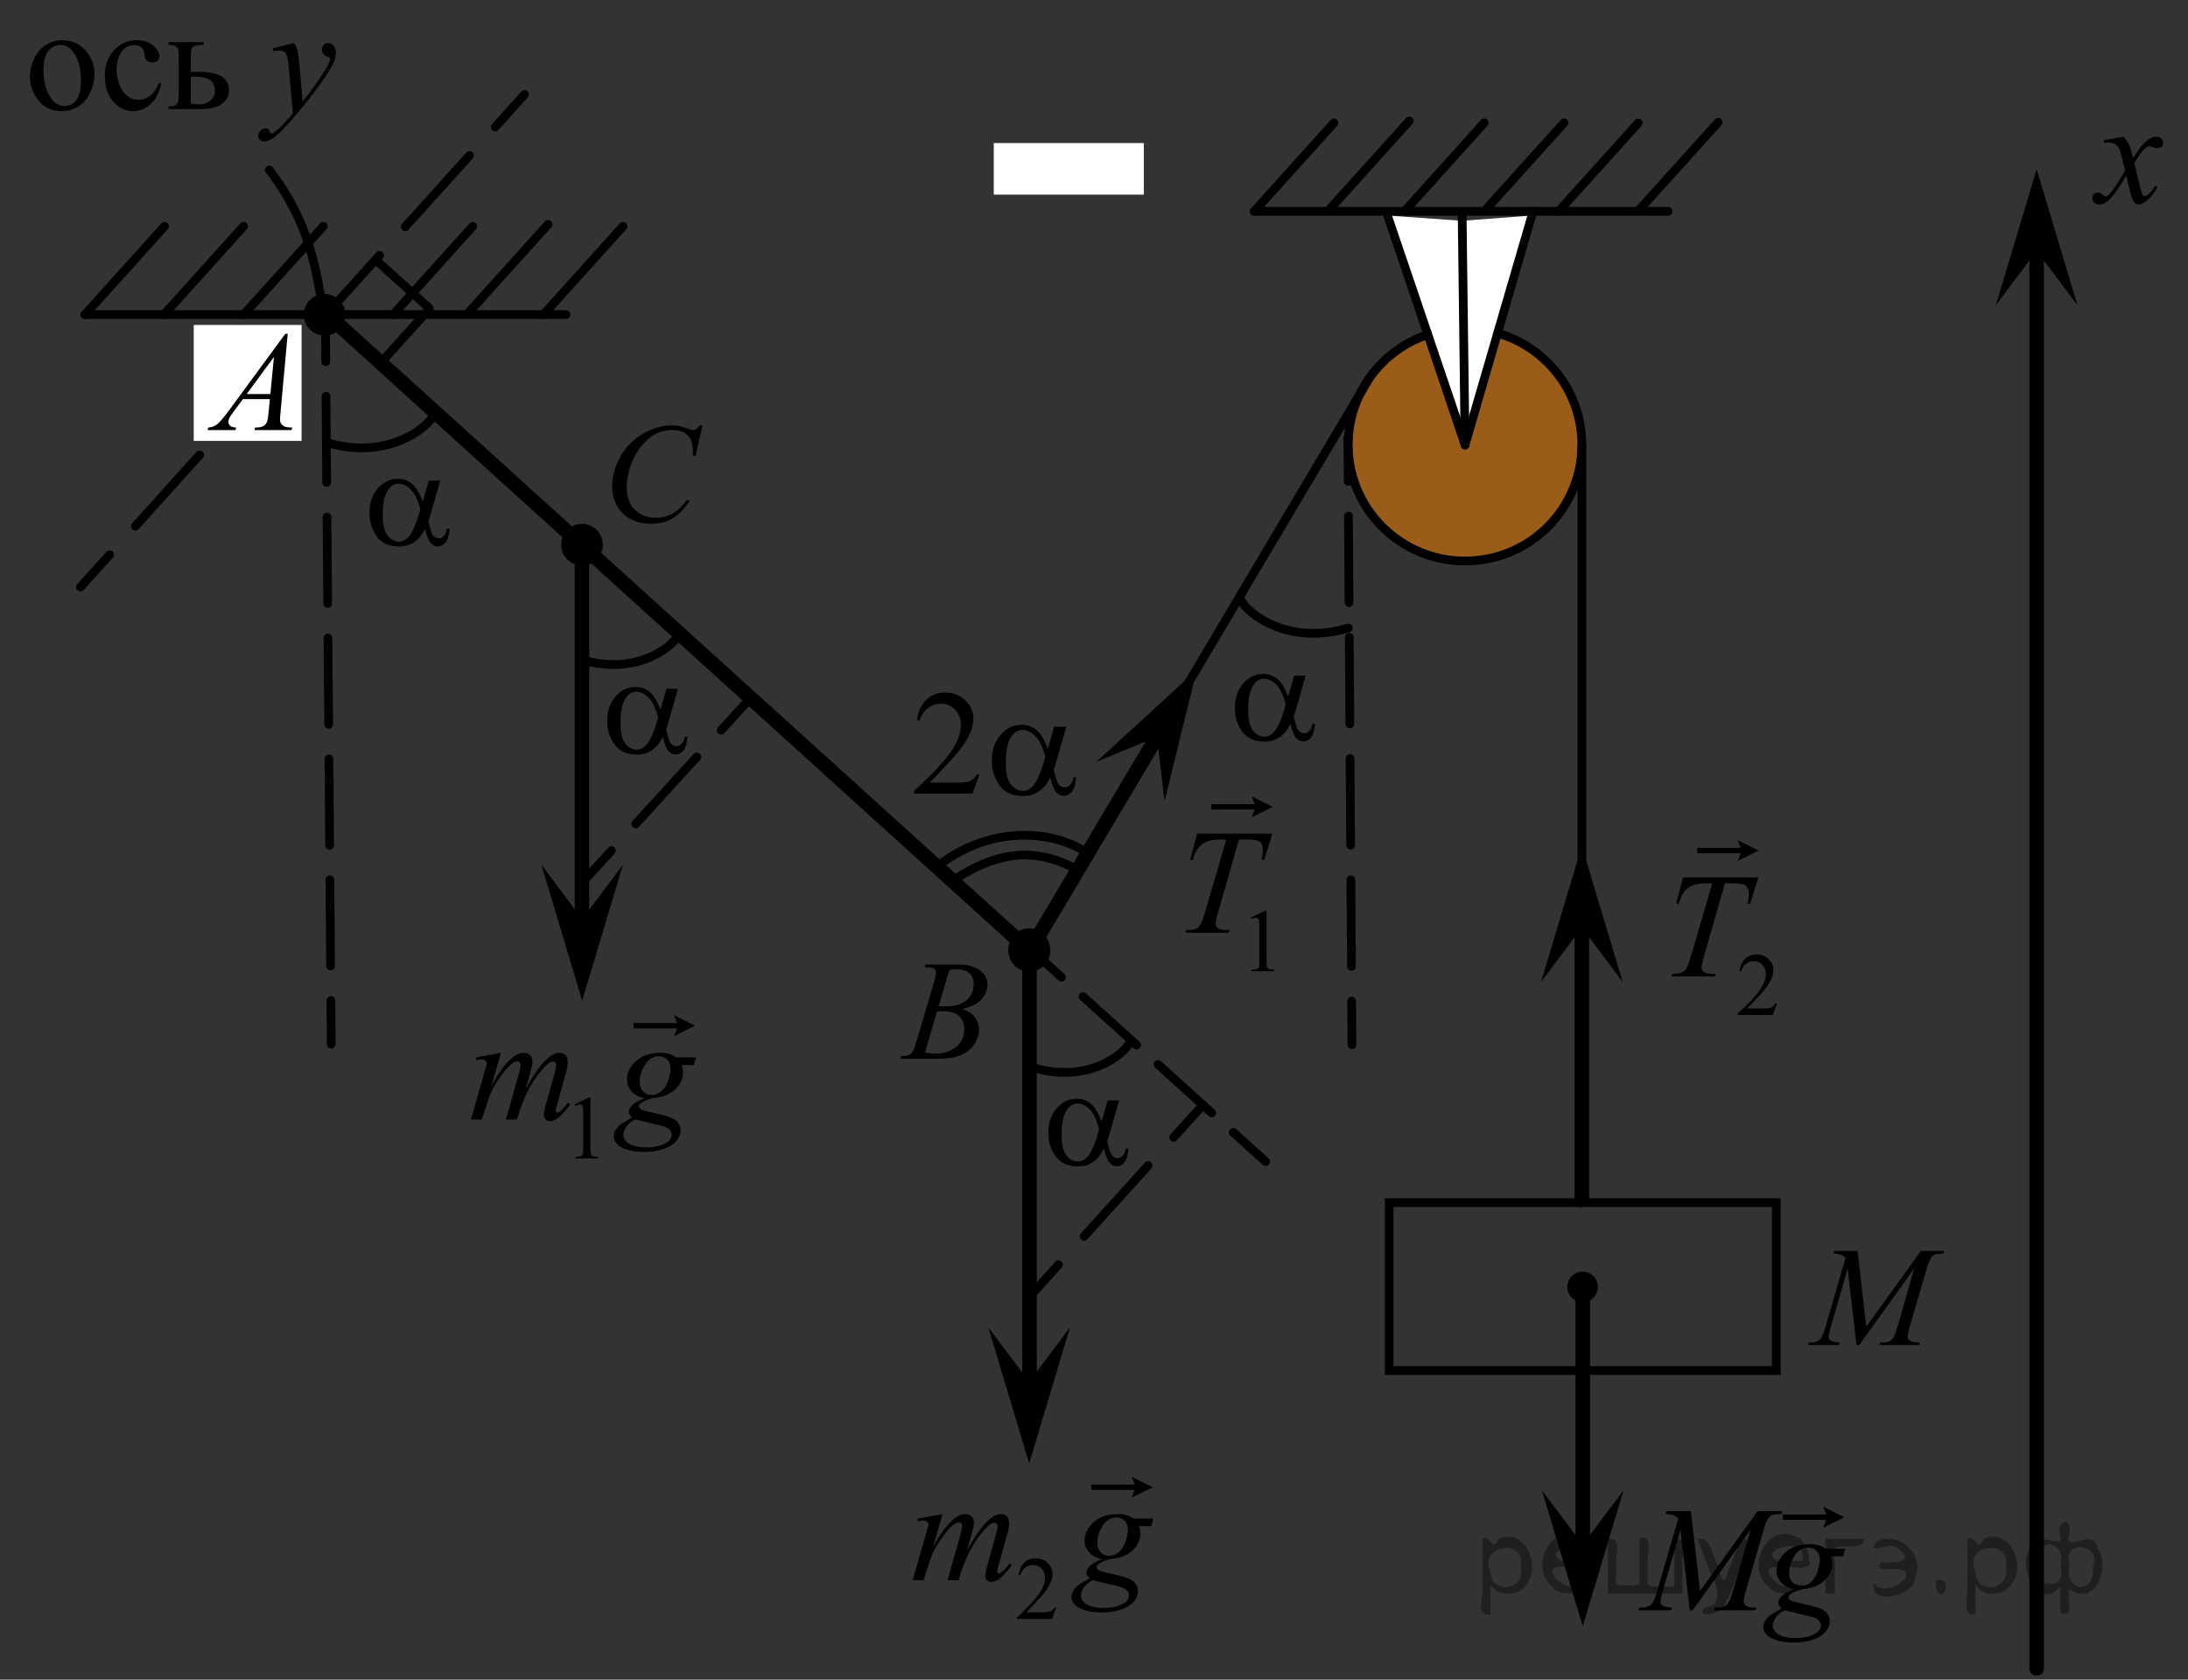 <?xml version="1.0" encoding="utf-8"?>
<!-- Generator: Adobe Illustrator 16.0.0, SVG Export Plug-In . SVG Version: 6.00 Build 0)  -->
<!DOCTYPE svg PUBLIC "-//W3C//DTD SVG 1.1//EN" "http://www.w3.org/Graphics/SVG/1.1/DTD/svg11.dtd">
<svg version="1.1" id="Слой_1" xmlns="http://www.w3.org/2000/svg" xmlns:xlink="http://www.w3.org/1999/xlink" x="0px" y="0px"
	 width="188.127px" height="144.452px" viewBox="498.445 -194.246 188.127 144.452"
	 enable-background="new 498.445 -194.246 188.127 144.452" xml:space="preserve">
<rect x="498.445" y="-194.246" width="188.127" height="144.452" fill="#333333" stroke="none"/>
<line fill="none" x1="-424.6" y1="109.144" x2="-424.233" y2="109.144"/>
<g>
	<g>
		<g>
			<g>
				<g>
					<g>
						<g>
							<g>
								<g>
									<g>
										<g>
											<g>
												<g>
													<g>
														<g>
															<g>
																<g>
																	<g>
																		<defs>
																			<rect id="SVGID_1_" x="322.696" y="435.658" width="7.601" height="12.539"/>
																		</defs>
																		<clipPath id="SVGID_2_">
																			<use xlink:href="#SVGID_1_"  overflow="visible"/>
																		</clipPath>
																		<g clip-path="url(#SVGID_2_)">
																			<path d="M324.785,439.785l1.574-0.814h0.147v5.736c0,0.381,0.021,0.619,0.045,0.711
																				c0.024,0.094,0.103,0.166,0.188,0.217c0.101,0.063,0.291,0.078,0.582,0.084v0.189h-2.436v-0.189
																				c0.309-0.006,0.504-0.021,0.596-0.082c0.088-0.049,0.146-0.104,0.188-0.188c0.03-0.08,0.062-0.326,0.062-0.732
																				v-3.668c0-0.494-0.021-0.811-0.058-0.951c-0.021-0.104-0.063-0.186-0.121-0.229
																				c-0.063-0.055-0.129-0.076-0.213-0.076c-0.106,0-0.271,0.053-0.481,0.156L324.785,439.785z"/>
																		</g>
																	</g>
																</g>
															</g>
														</g>
													</g>
												</g>
											</g>
										</g>
									</g>
								</g>
							</g>
						</g>
					</g>
				</g>
			</g>
		</g>
	</g>
</g>
<g>
	<g>
		<g>
			<g>
				<defs>
					<line id="SVGID_3_" x1="793.968" y1="-157.66" x2="793.968" y2="-178.461"/>
				</defs>
				<clipPath id="SVGID_4_">
					<use xlink:href="#SVGID_3_"  overflow="visible"/>
				</clipPath>
				<g clip-path="url(#SVGID_4_)">
					<path d="M803.952-161.348h-0.25l-3.148-7.987l-1.684,5.899c-0.125,0.446-0.188,0.789-0.188,1.025
						c0,0.178,0.057,0.312,0.171,0.401s0.385,0.151,0.813,0.185l-0.07,0.259h-2.975l0.099-0.259
						c0.372-0.009,0.621-0.042,0.747-0.098c0.189-0.084,0.332-0.193,0.426-0.328c0.135-0.205,0.286-0.602,0.453-1.188l1.879-6.584
						c-0.182-0.278-0.376-0.473-0.583-0.576c-0.207-0.104-0.529-0.164-0.967-0.178l0.076-0.259l2.367,0.001l0,0l2.928,7.423"/>
				</g>
			</g>
		</g>
		<g>
			<g>
				<defs>
					<line id="SVGID_5_" x1="793.968" y1="-157.66" x2="793.968" y2="-178.461"/>
				</defs>
				<clipPath id="SVGID_6_">
					<use xlink:href="#SVGID_5_"  overflow="visible"/>
				</clipPath>
				<g clip-path="url(#SVGID_6_)">
					<path d="M804.203-174.591"/>
					<path d="M800.343-173.332v-0.516"/>
					<path d="M804.203-172.588"/>
				</g>
			</g>
		</g>
	</g>
</g>
<path fill="none" stroke="#000000" stroke-width="0.75" stroke-linecap="round" stroke-linejoin="round" stroke-miterlimit="10" d="
	M793.744-80.5"/>
<path fill="none" stroke="#000000" stroke-width="0.75" stroke-linecap="round" stroke-linejoin="round" stroke-miterlimit="10" d="
	M793.744-158.207"/>
<path fill="none" stroke="#000000" stroke-width="0.75" stroke-linecap="round" stroke-linejoin="round" stroke-miterlimit="8" d="
	M793.823-158.207"/>
<g>
	<g>
		<defs>
			<rect id="SVGID_7_" x="580.577" y="-153.056" width="46.799" height="48.047"/>
		</defs>
		<clipPath id="SVGID_8_">
			<use xlink:href="#SVGID_7_"  overflow="visible"/>
		</clipPath>
	</g>
</g>
<g>
	<g>
		<defs>
			<rect id="SVGID_9_" x="573.728" y="-114.315" width="12.227" height="13.338"/>
		</defs>
		<clipPath id="SVGID_10_">
			<use xlink:href="#SVGID_9_"  overflow="visible"/>
		</clipPath>
		<g clip-path="url(#SVGID_10_)">
			<path d="M577.941-111.069l0.084-0.221h2.889c0.486,0,0.92,0.076,1.299,0.227c0.381,0.151,0.664,0.362,0.854,0.633
				c0.189,0.271,0.283,0.557,0.283,0.86c0,0.466-0.168,0.886-0.505,1.262c-0.337,0.376-0.884,0.655-1.645,0.834
				c0.489,0.183,0.849,0.425,1.081,0.728c0.23,0.302,0.346,0.635,0.346,0.998c0,0.401-0.104,0.786-0.311,1.151
				c-0.207,0.367-0.473,0.651-0.798,0.854c-0.324,0.203-0.716,0.353-1.173,0.448c-0.326,0.067-0.836,0.102-1.527,0.102h-2.968
				l0.077-0.222c0.311-0.008,0.521-0.038,0.633-0.09c0.159-0.066,0.273-0.157,0.34-0.269c0.096-0.151,0.224-0.498,0.384-1.038
				l1.45-4.902c0.123-0.414,0.185-0.705,0.185-0.871c0-0.147-0.055-0.264-0.165-0.35c-0.108-0.085-0.318-0.128-0.623-0.128
				C578.064-111.063,578-111.065,577.941-111.069z M577.977-103.72c0.43,0.056,0.767,0.083,1.009,0.083
				c0.619,0,1.171-0.187,1.65-0.562s0.719-0.881,0.719-1.522c0-0.489-0.146-0.872-0.444-1.146c-0.296-0.274-0.774-0.412-1.435-0.412
				c-0.129,0-0.283,0.005-0.467,0.018L577.977-103.72z M579.152-107.708c0.259,0.009,0.445,0.012,0.561,0.012
				c0.828,0,1.444-0.18,1.85-0.542c0.402-0.359,0.605-0.81,0.605-1.352c0-0.41-0.124-0.729-0.37-0.957
				c-0.247-0.229-0.641-0.343-1.183-0.343c-0.143,0-0.325,0.022-0.548,0.071L579.152-107.708z"/>
		</g>
	</g>
</g>
<g>
	<g>
		<defs>
			<rect id="SVGID_11_" x="548.584" y="-160.494" width="13.339" height="14.449"/>
		</defs>
		<clipPath id="SVGID_12_">
			<use xlink:href="#SVGID_11_"  overflow="visible"/>
		</clipPath>
		<g clip-path="url(#SVGID_12_)">
			<path d="M558.855-157.664l-0.604,2.621h-0.215l-0.023-0.656c-0.02-0.239-0.064-0.452-0.137-0.639
				c-0.071-0.188-0.18-0.35-0.322-0.487c-0.143-0.137-0.324-0.245-0.543-0.322c-0.219-0.078-0.462-0.116-0.729-0.116
				c-0.713,0-1.336,0.195-1.869,0.585c-0.68,0.498-1.215,1.2-1.6,2.107c-0.318,0.748-0.477,1.507-0.477,2.274
				c0,0.784,0.229,1.41,0.687,1.877c0.457,0.468,1.052,0.701,1.784,0.701c0.553,0,1.045-0.123,1.479-0.37
				c0.431-0.246,0.832-0.625,1.203-1.14h0.28c-0.437,0.696-0.923,1.208-1.456,1.537s-1.173,0.492-1.917,0.492
				c-0.66,0-1.245-0.139-1.755-0.415c-0.51-0.276-0.896-0.666-1.164-1.167c-0.268-0.502-0.4-1.041-0.4-1.617
				c0-0.884,0.238-1.744,0.711-2.58c0.474-0.836,1.124-1.492,1.949-1.971c0.826-0.477,1.659-0.716,2.498-0.716
				c0.395,0,0.836,0.094,1.326,0.281c0.215,0.079,0.369,0.12,0.466,0.12s0.179-0.02,0.251-0.06c0.071-0.04,0.189-0.153,0.357-0.34
				L558.855-157.664L558.855-157.664z"/>
		</g>
	</g>
</g>
<polygon fill="none" stroke="#000000" stroke-width="0.75" stroke-linecap="round" stroke-miterlimit="8" points="617.884,-90.82 
	617.884,-76.382 651.176,-76.382 651.176,-90.82 "/>
<g>
	<g>
		<g>
			<defs>
				<rect id="SVGID_13_" x="651.927" y="-89.821" width="16.807" height="13.338"/>
			</defs>
			<clipPath id="SVGID_14_">
				<use xlink:href="#SVGID_13_"  overflow="visible"/>
			</clipPath>
		</g>
	</g>
	<g>
		<g>
			<defs>
				<rect id="SVGID_15_" x="652.063" y="-89.688" width="16.671" height="13.338"/>
			</defs>
			<clipPath id="SVGID_16_">
				<use xlink:href="#SVGID_15_"  overflow="visible"/>
			</clipPath>
			<g clip-path="url(#SVGID_16_)">
				<path d="M658.162-86.667l0.746,6.52l4.699-6.52h1.975v0.221c-0.43,0.028-0.682,0.056-0.758,0.083
					c-0.131,0.051-0.251,0.155-0.359,0.311c-0.11,0.154-0.229,0.453-0.356,0.896l-1.499,5.134c-0.088,0.299-0.131,0.534-0.131,0.705
					c0,0.155,0.054,0.272,0.162,0.352c0.15,0.115,0.389,0.173,0.717,0.173h0.143l-0.054,0.221h-3.41l0.06-0.221h0.161
					c0.304,0,0.534-0.043,0.693-0.132c0.124-0.063,0.233-0.184,0.331-0.36c0.098-0.178,0.234-0.571,0.41-1.18l1.336-4.692
					l-4.723,6.584h-0.238l-0.758-6.584l-1.445,5.009c-0.123,0.425-0.185,0.713-0.185,0.859c0,0.147,0.054,0.26,0.161,0.338
					c0.107,0.077,0.367,0.13,0.783,0.158l-0.066,0.221h-2.67l0.066-0.221h0.162c0.394,0,0.678-0.1,0.853-0.299
					c0.128-0.144,0.261-0.454,0.399-0.932l1.762-6.037c-0.132-0.135-0.257-0.227-0.377-0.274c-0.119-0.048-0.34-0.086-0.662-0.114
					l0.061-0.22L658.162-86.667L658.162-86.667z"/>
			</g>
		</g>
	</g>
</g>
<path opacity="0.5" fill="#FF8800" enable-background="new    " d="M624.455-165.991c-5.527,0-9.999,4.477-9.999,9.997
	c0,5.522,4.472,10.003,9.999,10.003c5.526,0,10.001-4.48,10.001-10.003C634.456-161.515,629.982-165.991,624.455-165.991
	L624.455-165.991z"/>
<path fill="none" stroke="#000000" stroke-width="0.75" stroke-linecap="round" stroke-linejoin="round" stroke-miterlimit="8" d="
	M624.408-165.99c-5.551,0-10.041,4.474-10.041,9.992c0,5.521,4.49,9.999,10.041,9.999c5.555,0,10.048-4.479,10.048-9.999
	C634.456-161.516,629.961-165.99,624.408-165.99L624.408-165.99z"/>
<line fill="none" stroke="#000000" stroke-width="0.75" stroke-linecap="round" stroke-linejoin="round" stroke-miterlimit="10" x1="634.456" y1="-90.82" x2="634.456" y2="-155.993"/>
<line fill="none" stroke="#000000" stroke-width="0.75" stroke-linecap="round" stroke-linejoin="round" stroke-miterlimit="10" x1="586.967" y1="-112.486" x2="616.171" y2="-161.708"/>
<line fill="none" stroke="#000000" stroke-width="1.25" stroke-linecap="round" stroke-linejoin="round" stroke-miterlimit="10" x1="526.925" y1="-166.891" x2="586.967" y2="-112.486"/>
<g>
	<g>
		
			<line fill="none" stroke="#000000" stroke-width="0.75" stroke-linecap="round" stroke-linejoin="round" x1="526.925" y1="-104.444" x2="526.895" y2="-108.194"/>
		
			<line fill="none" stroke="#000000" stroke-width="0.75" stroke-linecap="round" stroke-linejoin="round" stroke-dasharray="7.426,2.97" x1="526.871" y1="-111.164" x2="526.465" y2="-161.656"/>
		
			<line fill="none" stroke="#000000" stroke-width="0.75" stroke-linecap="round" stroke-linejoin="round" x1="526.453" y1="-163.141" x2="526.423" y2="-166.891"/>
	</g>
</g>
<line fill="none" stroke="#000000" stroke-width="0.75" stroke-linecap="round" stroke-linejoin="round" stroke-miterlimit="10" x1="547.111" y1="-167.194" x2="505.736" y2="-167.194"/>
<g>
	<g>
		
			<line fill="none" stroke="#000000" stroke-width="0.75" stroke-linecap="round" stroke-linejoin="round" x1="614.691" y1="-104.402" x2="614.665" y2="-108.152"/>
		
			<line fill="none" stroke="#000000" stroke-width="0.75" stroke-linecap="round" stroke-linejoin="round" stroke-dasharray="7.449,2.98" x1="614.646" y1="-111.132" x2="614.377" y2="-151.355"/>
		
			<line fill="none" stroke="#000000" stroke-width="0.75" stroke-linecap="round" stroke-linejoin="round" x1="614.367" y1="-152.844" x2="614.342" y2="-156.594"/>
	</g>
</g>
<g>
	<g>
		<g>
			<defs>
				<rect id="SVGID_17_" x="547" y="-148.916" width="3" height="3"/>
			</defs>
			<clipPath id="SVGID_18_">
				<use xlink:href="#SVGID_17_"  overflow="visible"/>
			</clipPath>
		</g>
	</g>
	<path d="M548.486-148.816c-0.783,0-1.418,0.635-1.418,1.417c0,0.781,0.635,1.416,1.418,1.416c0.781,0,1.415-0.635,1.415-1.416
		C549.901-148.181,549.267-148.816,548.486-148.816L548.486-148.816z"/>
	<path fill="none" stroke="#000000" stroke-width="0.75" stroke-linecap="round" stroke-linejoin="round" stroke-miterlimit="8" d="
		M548.486-148.816c-0.783,0-1.418,0.635-1.418,1.417c0,0.781,0.635,1.416,1.418,1.416c0.781,0,1.415-0.635,1.415-1.416
		C549.901-148.181,549.267-148.816,548.486-148.816L548.486-148.816z"/>
</g>
<g>
	<g>
		<g>
			<g>
				<defs>
					<rect id="SVGID_19_" x="527.869" y="-156.331" width="12.227" height="12.227"/>
				</defs>
				<clipPath id="SVGID_20_">
					<use xlink:href="#SVGID_19_"  overflow="visible"/>
				</clipPath>
				<g clip-path="url(#SVGID_20_)">
					<path d="M535.304-152.912h0.99l-0.774,2.716c-0.053,0.171-0.133,0.441-0.244,0.807c0.151,0.612,0.265,0.979,0.339,1.099
						c0.144,0.219,0.326,0.329,0.545,0.329c0.16,0,0.307-0.066,0.441-0.197s0.225-0.336,0.268-0.615h0.24
						c-0.057,0.573-0.176,0.969-0.361,1.189c-0.186,0.219-0.398,0.329-0.641,0.329c-0.229,0-0.434-0.096-0.619-0.286
						c-0.186-0.192-0.352-0.602-0.5-1.23c-0.174,0.347-0.346,0.609-0.513,0.788c-0.235,0.247-0.49,0.432-0.766,0.553
						c-0.274,0.122-0.588,0.182-0.938,0.182c-0.879,0-1.526-0.292-1.94-0.877c-0.415-0.584-0.62-1.252-0.62-2
						c0-0.875,0.241-1.585,0.729-2.129c0.484-0.543,1.055-0.814,1.708-0.814c0.453,0,0.854,0.136,1.199,0.414
						c0.346,0.276,0.658,0.79,0.943,1.543L535.304-152.912z M534.581-150.447c-0.214-0.82-0.491-1.391-0.829-1.716
						c-0.339-0.324-0.684-0.487-1.032-0.487c-0.392,0-0.715,0.214-0.974,0.642c-0.26,0.428-0.389,1.111-0.389,2.046
						c0,0.552,0.057,0.988,0.168,1.303c0.11,0.317,0.278,0.562,0.505,0.735c0.224,0.173,0.464,0.26,0.713,0.26
						c0.307,0,0.587-0.141,0.843-0.423C533.931-148.47,534.263-149.256,534.581-150.447z"/>
				</g>
			</g>
		</g>
	</g>
</g>
<path fill="none" stroke="#000000" stroke-width="0.75" stroke-linecap="round" stroke-linejoin="round" stroke-miterlimit="8" d="
	M535.832-158.711c-0.597,1.365-4.238,4.058-9.291,2.528"/>
<g>
	<g>
		<defs>
			<rect id="SVGID_21_" x="592.499" y="-147.464" width="22.151" height="19.655"/>
		</defs>
		<clipPath id="SVGID_22_">
			<use xlink:href="#SVGID_21_"  overflow="visible"/>
		</clipPath>
	</g>
</g>
<path fill="none" stroke="#000000" stroke-width="0.75" stroke-linecap="round" stroke-linejoin="round" stroke-miterlimit="8" d="
	M614.367-140.237c-5.055,1.53-8.697-1.163-9.293-2.528"/>
<line fill="none" stroke="#000000" stroke-width="1.25" stroke-linecap="round" stroke-linejoin="round" stroke-miterlimit="8" x1="634.455" y1="-91.071" x2="634.455" y2="-114.675"/>
<polygon fill-rule="evenodd" clip-rule="evenodd" points="634.456,-114.476 630.946,-109.796 634.454,-121.496 637.965,-109.797 
	634.456,-114.476 "/>
<line fill="none" stroke="#000000" stroke-width="1.25" stroke-linecap="round" stroke-linejoin="round" stroke-miterlimit="8" x1="634.531" y1="-83.582" x2="634.531" y2="-61.378"/>
<polygon fill-rule="evenodd" clip-rule="evenodd" points="634.531,-61.403 638.041,-66.083 634.531,-54.383 631.021,-66.083 
	634.531,-61.403 "/>
<line fill="none" stroke="#000000" stroke-width="1.25" stroke-linecap="round" stroke-linejoin="round" stroke-miterlimit="8" x1="673.558" y1="-50.758" x2="673.558" y2="-176.275"/>
<polygon fill-rule="evenodd" clip-rule="evenodd" points="673.558,-172.673 670.048,-167.991 673.557,-179.692 677.068,-167.993 
	673.558,-172.673 "/>
<g>
	<g>
		<g>
			<defs>
				<rect id="SVGID_23_" x="585.467" y="-113.986" width="3" height="3"/>
			</defs>
			<clipPath id="SVGID_24_">
				<use xlink:href="#SVGID_23_"  overflow="visible"/>
			</clipPath>
		</g>
	</g>
	<path d="M586.953-113.885c-0.783,0-1.418,0.635-1.418,1.417c0,0.781,0.635,1.416,1.418,1.416c0.781,0,1.415-0.635,1.415-1.416
		C588.368-113.25,587.734-113.885,586.953-113.885L586.953-113.885z"/>
	<path fill="none" stroke="#000000" stroke-width="0.75" stroke-linecap="round" stroke-linejoin="round" stroke-miterlimit="8" d="
		M586.953-113.885c-0.783,0-1.418,0.635-1.418,1.417c0,0.781,0.635,1.416,1.418,1.416c0.781,0,1.415-0.635,1.415-1.416
		C588.368-113.25,587.734-113.885,586.953-113.885L586.953-113.885z"/>
</g>
<g>
	<g>
		<g>
			<defs>
				<rect id="SVGID_25_" x="585.451" y="-114.132" width="3" height="3"/>
			</defs>
			<clipPath id="SVGID_26_">
				<use xlink:href="#SVGID_25_"  overflow="visible"/>
			</clipPath>
		</g>
	</g>
	<path d="M586.936-114.031c-0.783,0-1.418,0.635-1.418,1.417c0,0.781,0.635,1.416,1.418,1.416c0.781,0,1.415-0.635,1.415-1.416
		C588.351-113.397,587.717-114.031,586.936-114.031L586.936-114.031z"/>
	<path fill="none" stroke="#000000" stroke-width="0.75" stroke-linecap="round" stroke-linejoin="round" stroke-miterlimit="8" d="
		M586.936-114.031c-0.783,0-1.418,0.635-1.418,1.417c0,0.781,0.635,1.416,1.418,1.416c0.781,0,1.415-0.635,1.415-1.416
		C588.351-113.397,587.717-114.031,586.936-114.031L586.936-114.031z"/>
</g>
<line fill="none" stroke="#000000" stroke-width="1.25" stroke-linecap="round" stroke-linejoin="round" stroke-miterlimit="8" x1="548.485" y1="-147.399" x2="548.485" y2="-113.8"/>
<polygon fill-rule="evenodd" clip-rule="evenodd" points="548.5,-115.201 552.01,-119.882 548.5,-108.182 544.991,-119.882 
	548.5,-115.201 "/>
<line fill="none" stroke="#000000" stroke-width="1.25" stroke-linecap="round" stroke-linejoin="round" stroke-miterlimit="8" x1="586.968" y1="-112.486" x2="586.968" y2="-75.314"/>
<polygon fill-rule="evenodd" clip-rule="evenodd" points="586.936,-75.409 590.445,-80.09 586.936,-68.389 583.425,-80.09 
	586.936,-75.409 "/>
<g>
	<defs>
		<rect id="SVGID_27_" x="586.717" y="-139.212" width="18.791" height="26.727"/>
	</defs>
	<clipPath id="SVGID_28_">
		<use xlink:href="#SVGID_27_"  overflow="visible"/>
	</clipPath>
	<g clip-path="url(#SVGID_28_)">
	</g>
</g>
<line fill="none" stroke="#000000" stroke-width="1.25" stroke-linecap="round" stroke-linejoin="round" stroke-miterlimit="8" x1="587.285" y1="-112.987" x2="597.923" y2="-130.88"/>
<polygon fill-rule="evenodd" clip-rule="evenodd" points="597.923,-130.88 592.697,-128.717 601.355,-136.65 598.576,-125.349 
	597.923,-130.88 "/>
<path fill="none" stroke="#000000" stroke-width="0.75" stroke-linecap="round" stroke-linejoin="round" stroke-miterlimit="8" d="
	M591.113-119.425c-3.477-1.942-6.784-1.729-10.774,0.933"/>
<path fill="none" stroke="#000000" stroke-width="0.75" stroke-linecap="round" stroke-linejoin="round" stroke-miterlimit="8" d="
	M591.971-120.869c-3.226-2.139-8.538-2.327-12.968,1.155"/>
<g>
	<g>
		<defs>
			<rect id="SVGID_29_" x="574.57" y="-137.708" width="19.938" height="15.163"/>
		</defs>
		<clipPath id="SVGID_30_">
			<use xlink:href="#SVGID_29_"  overflow="visible"/>
		</clipPath>
		<g clip-path="url(#SVGID_30_)">
		</g>
	</g>
	<g>
		<defs>
			<polygon id="SVGID_31_" points="574.594,-122.474 594.484,-122.474 594.484,-137.685 574.594,-137.685 574.594,-122.474 			"/>
		</defs>
		<clipPath id="SVGID_32_">
			<use xlink:href="#SVGID_31_"  overflow="visible"/>
		</clipPath>
		<g clip-path="url(#SVGID_32_)">
			<path d="M582.659-127.632l-0.597,1.64h-5.027v-0.232c1.479-1.349,2.521-2.451,3.123-3.306c0.604-0.854,0.905-1.636,0.905-2.344
				c0-0.541-0.166-0.984-0.496-1.333c-0.331-0.348-0.728-0.521-1.188-0.521c-0.419,0-0.795,0.123-1.128,0.368
				s-0.579,0.604-0.738,1.078h-0.232c0.104-0.775,0.374-1.37,0.808-1.785s0.975-0.622,1.624-0.622c0.691,0,1.269,0.222,1.731,0.666
				c0.463,0.444,0.694,0.968,0.694,1.571c0,0.431-0.101,0.863-0.302,1.294c-0.31,0.679-0.813,1.397-1.508,2.155
				c-1.043,1.14-1.694,1.827-1.954,2.062h2.225c0.452,0,0.77-0.017,0.952-0.05c0.182-0.034,0.347-0.102,0.493-0.205
				c0.146-0.103,0.274-0.248,0.383-0.437H582.659z"/>
		</g>
		<g clip-path="url(#SVGID_32_)">
			<path d="M589.082-131.748h1.043l-0.817,2.859c-0.055,0.18-0.141,0.463-0.258,0.848c0.159,0.646,0.279,1.031,0.358,1.156
				c0.151,0.23,0.342,0.346,0.572,0.346c0.167,0,0.322-0.069,0.465-0.207c0.143-0.139,0.236-0.354,0.283-0.647h0.251
				c-0.059,0.604-0.186,1.02-0.38,1.25c-0.195,0.23-0.42,0.346-0.676,0.346c-0.239,0-0.456-0.101-0.65-0.302
				c-0.195-0.201-0.37-0.632-0.524-1.294c-0.185,0.364-0.365,0.641-0.541,0.83c-0.247,0.26-0.516,0.454-0.805,0.581
				c-0.289,0.128-0.617,0.192-0.986,0.192c-0.926,0-1.606-0.308-2.042-0.924s-0.653-1.317-0.653-2.105
				c0-0.922,0.255-1.668,0.767-2.241c0.511-0.572,1.109-0.857,1.797-0.857c0.478,0,0.898,0.146,1.263,0.437
				c0.365,0.292,0.696,0.833,0.993,1.625L589.082-131.748z M588.321-129.153c-0.227-0.863-0.518-1.465-0.874-1.807
				c-0.355-0.341-0.718-0.512-1.087-0.512c-0.41,0-0.752,0.226-1.024,0.676s-0.408,1.168-0.408,2.152
				c0,0.583,0.059,1.04,0.176,1.373s0.295,0.591,0.531,0.773s0.487,0.273,0.751,0.273c0.322,0,0.618-0.149,0.886-0.446
				C587.636-127.073,587.986-127.9,588.321-129.153z"/>
		</g>
	</g>
</g>
<g>
	<g>
		<path d="M547.84-99.26l1.248-0.611h0.125v4.345c0,0.288,0.012,0.468,0.036,0.539c0.023,0.071,0.073,0.125,0.149,0.163
			c0.075,0.038,0.229,0.06,0.461,0.064v0.141h-1.929v-0.141c0.242-0.005,0.398-0.026,0.47-0.063c0.07-0.037,0.119-0.086,0.147-0.148
			c0.027-0.062,0.041-0.247,0.041-0.556v-2.778c0-0.375-0.013-0.615-0.038-0.721c-0.018-0.081-0.05-0.14-0.096-0.178
			c-0.047-0.038-0.104-0.057-0.169-0.057c-0.093,0-0.223,0.04-0.39,0.118L547.84-99.26z"/>
	</g>
	<g>
		<path d="M541.516-103.703l-0.819,2.855c0.365-0.671,0.677-1.175,0.934-1.513c0.399-0.523,0.788-0.903,1.167-1.139
			c0.223-0.135,0.456-0.203,0.7-0.203c0.21,0,0.385,0.067,0.523,0.203c0.139,0.135,0.208,0.308,0.208,0.519
			c0,0.207-0.048,0.477-0.145,0.81l-0.448,1.608c0.686-1.287,1.335-2.19,1.949-2.709c0.341-0.287,0.678-0.43,1.01-0.43
			c0.193,0,0.353,0.066,0.477,0.199s0.186,0.339,0.186,0.617c0,0.245-0.037,0.504-0.113,0.779l-0.694,2.462
			c-0.151,0.536-0.227,0.833-0.227,0.893s0.019,0.11,0.057,0.152c0.025,0.03,0.059,0.044,0.101,0.044s0.116-0.04,0.221-0.12
			c0.24-0.186,0.465-0.431,0.676-0.734l0.208,0.133c-0.105,0.169-0.291,0.401-0.559,0.696c-0.267,0.295-0.495,0.496-0.685,0.602
			s-0.363,0.158-0.523,0.158c-0.147,0-0.271-0.051-0.369-0.152s-0.148-0.226-0.148-0.374c0-0.203,0.086-0.61,0.259-1.222
			l0.574-2.032c0.13-0.468,0.199-0.728,0.208-0.779c0.013-0.08,0.02-0.158,0.02-0.234c0-0.105-0.023-0.188-0.07-0.247
			c-0.05-0.059-0.106-0.088-0.17-0.088c-0.177,0-0.364,0.09-0.562,0.272c-0.58,0.536-1.123,1.287-1.628,2.254
			c-0.332,0.637-0.644,1.454-0.934,2.45h-0.952l1.078-3.83c0.118-0.414,0.177-0.69,0.177-0.829c0-0.114-0.022-0.198-0.069-0.253
			c-0.046-0.055-0.103-0.082-0.17-0.082c-0.139,0-0.286,0.05-0.441,0.152c-0.253,0.165-0.578,0.517-0.976,1.057
			s-0.705,1.057-0.924,1.551c-0.105,0.232-0.355,0.977-0.751,2.235h-0.934l1.167-4.102l0.151-0.532
			c0.029-0.08,0.045-0.14,0.045-0.177c0-0.093-0.043-0.176-0.127-0.25c-0.084-0.074-0.191-0.11-0.321-0.11
			c-0.055,0-0.206,0.025-0.454,0.076l-0.057-0.234L541.516-103.703z"/>
		<path d="M558.292-103.311l-0.183,0.658h-1.054c0.08,0.228,0.12,0.441,0.12,0.639c0,0.557-0.236,1.053-0.707,1.488
			c-0.476,0.435-1.127,0.675-1.956,0.722c-0.445,0.135-0.78,0.295-1.003,0.481c-0.084,0.068-0.126,0.137-0.126,0.209
			c0,0.084,0.038,0.162,0.113,0.231c0.076,0.069,0.268,0.14,0.574,0.212l1.225,0.285c0.677,0.161,1.125,0.351,1.344,0.57
			c0.214,0.224,0.321,0.481,0.321,0.772c0,0.346-0.127,0.663-0.382,0.95c-0.254,0.287-0.627,0.512-1.116,0.674
			c-0.49,0.163-1.032,0.244-1.625,0.244c-0.521,0-0.997-0.063-1.426-0.187s-0.736-0.292-0.921-0.503
			c-0.186-0.211-0.277-0.428-0.277-0.652c0-0.182,0.06-0.371,0.18-0.566c0.12-0.196,0.27-0.358,0.451-0.484
			c0.113-0.081,0.435-0.27,0.965-0.57c-0.193-0.152-0.29-0.319-0.29-0.5c0-0.169,0.085-0.348,0.256-0.538
			c0.17-0.19,0.53-0.399,1.082-0.627c-0.463-0.088-0.83-0.283-1.102-0.583c-0.271-0.299-0.406-0.633-0.406-1
			c0-0.599,0.262-1.135,0.785-1.608s1.221-0.709,2.091-0.709c0.315,0,0.574,0.031,0.776,0.095s0.397,0.163,0.587,0.298H558.292z
			 M553.082-97.974c-0.341,0.156-0.599,0.356-0.772,0.602c-0.175,0.245-0.263,0.485-0.263,0.722c0,0.278,0.127,0.508,0.379,0.69
			c0.361,0.262,0.892,0.393,1.59,0.393c0.602,0,1.115-0.103,1.543-0.307c0.427-0.205,0.64-0.47,0.64-0.794
			c0-0.165-0.078-0.321-0.236-0.469c-0.157-0.147-0.464-0.268-0.918-0.361C554.795-97.55,554.141-97.708,553.082-97.974z
			 M556.103-102.317c0-0.337-0.093-0.604-0.28-0.798c-0.188-0.194-0.433-0.291-0.735-0.291c-0.475,0-0.867,0.24-1.177,0.719
			c-0.309,0.479-0.463,0.978-0.463,1.497c0,0.325,0.099,0.591,0.296,0.797c0.198,0.207,0.438,0.311,0.72,0.311
			c0.223,0,0.438-0.062,0.646-0.184c0.208-0.123,0.384-0.292,0.526-0.507c0.144-0.215,0.257-0.489,0.341-0.823
			S556.103-102.169,556.103-102.317z"/>
	</g>
	<g>
		<path d="M556.399-105.129l0.259-0.674h-3.747v-0.467h3.747l-0.259-0.674l1.81,0.908L556.399-105.129z"/>
	</g>
</g>
<g>
	<g>
		<defs>
			<rect id="SVGID_33_" x="574.333" y="-71.172" width="25.834" height="18.813"/>
		</defs>
		<clipPath id="SVGID_34_">
			<use xlink:href="#SVGID_33_"  overflow="visible"/>
		</clipPath>
		<g clip-path="url(#SVGID_34_)">
		</g>
	</g>
	<g>
		<defs>
			<polygon id="SVGID_35_" points="574.532,-52.488 600.271,-52.488 600.271,-71.207 574.532,-71.207 574.532,-52.488 			"/>
		</defs>
		<clipPath id="SVGID_36_">
			<use xlink:href="#SVGID_35_"  overflow="visible"/>
		</clipPath>
		<g clip-path="url(#SVGID_36_)">
			<path d="M589.256-56.002l-0.357,0.983h-3.014v-0.139c0.886-0.809,1.511-1.469,1.872-1.981c0.361-0.513,0.542-0.981,0.542-1.405
				c0-0.324-0.099-0.59-0.297-0.798c-0.199-0.208-0.437-0.313-0.712-0.313c-0.252,0-0.477,0.074-0.677,0.221
				c-0.199,0.146-0.347,0.362-0.442,0.646h-0.14c0.063-0.465,0.225-0.821,0.484-1.07c0.26-0.249,0.584-0.373,0.974-0.373
				c0.414,0,0.76,0.133,1.038,0.399c0.277,0.266,0.416,0.58,0.416,0.941c0,0.259-0.061,0.518-0.181,0.776
				c-0.187,0.407-0.487,0.837-0.904,1.292c-0.625,0.683-1.016,1.095-1.172,1.235h1.334c0.271,0,0.461-0.01,0.57-0.03
				c0.109-0.02,0.208-0.061,0.296-0.122s0.164-0.149,0.229-0.262H589.256z"/>
		</g>
		<g clip-path="url(#SVGID_36_)">
			<path d="M579.487-64.033l-0.816,2.834c0.364-0.666,0.674-1.167,0.93-1.502c0.397-0.52,0.785-0.896,1.162-1.131
				c0.223-0.134,0.455-0.201,0.698-0.201c0.209,0,0.383,0.067,0.521,0.201c0.138,0.134,0.207,0.306,0.207,0.516
				c0,0.205-0.048,0.474-0.145,0.804l-0.446,1.596c0.684-1.278,1.33-2.174,1.942-2.689c0.339-0.285,0.674-0.427,1.005-0.427
				c0.193,0,0.352,0.066,0.475,0.198c0.124,0.132,0.186,0.336,0.186,0.613c0,0.243-0.038,0.5-0.113,0.773l-0.691,2.444
				c-0.15,0.532-0.226,0.828-0.226,0.886s0.019,0.109,0.057,0.151c0.024,0.029,0.059,0.044,0.101,0.044
				c0.041,0,0.114-0.04,0.22-0.12c0.238-0.184,0.463-0.427,0.672-0.729l0.208,0.132c-0.105,0.167-0.29,0.398-0.557,0.691
				c-0.266,0.293-0.493,0.493-0.682,0.597s-0.362,0.157-0.521,0.157c-0.146,0-0.27-0.05-0.368-0.151
				c-0.098-0.101-0.147-0.224-0.147-0.371c0-0.201,0.086-0.605,0.258-1.213l0.572-2.018c0.13-0.465,0.198-0.723,0.207-0.773
				c0.013-0.079,0.019-0.157,0.019-0.232c0-0.104-0.022-0.186-0.069-0.245c-0.05-0.059-0.106-0.088-0.169-0.088
				c-0.176,0-0.362,0.09-0.56,0.271c-0.578,0.532-1.118,1.278-1.621,2.237c-0.331,0.633-0.642,1.443-0.931,2.432h-0.948l1.074-3.802
				c0.117-0.411,0.176-0.685,0.176-0.823c0-0.113-0.022-0.197-0.069-0.251c-0.046-0.055-0.103-0.082-0.169-0.082
				c-0.139,0-0.285,0.05-0.44,0.15c-0.251,0.164-0.574,0.514-0.971,1.05c-0.396,0.536-0.703,1.049-0.921,1.54
				c-0.104,0.23-0.354,0.97-0.747,2.218h-0.931l1.163-4.072l0.15-0.528c0.029-0.08,0.044-0.138,0.044-0.176
				c0-0.092-0.042-0.175-0.126-0.249c-0.083-0.073-0.19-0.11-0.32-0.11c-0.055,0-0.205,0.025-0.452,0.076l-0.057-0.233
				L579.487-64.033z"/>
			<path d="M597.613-63.644l-0.182,0.653h-1.05c0.079,0.226,0.119,0.438,0.119,0.635c0,0.553-0.234,1.045-0.704,1.477
				c-0.473,0.432-1.122,0.67-1.947,0.717c-0.444,0.134-0.777,0.293-1,0.478c-0.083,0.067-0.125,0.136-0.125,0.207
				c0,0.084,0.037,0.161,0.113,0.229c0.075,0.069,0.266,0.14,0.571,0.21l1.22,0.283c0.674,0.16,1.12,0.348,1.338,0.566
				c0.214,0.222,0.32,0.478,0.32,0.767c0,0.343-0.126,0.658-0.38,0.942c-0.254,0.285-0.624,0.508-1.112,0.669
				s-1.027,0.242-1.618,0.242c-0.52,0-0.993-0.062-1.42-0.186c-0.428-0.124-0.733-0.29-0.918-0.5s-0.276-0.425-0.276-0.647
				c0-0.18,0.06-0.368,0.179-0.563c0.12-0.195,0.27-0.355,0.45-0.48c0.112-0.08,0.434-0.269,0.961-0.566
				c-0.192-0.15-0.289-0.316-0.289-0.496c0-0.167,0.085-0.346,0.255-0.534c0.169-0.188,0.528-0.396,1.077-0.622
				c-0.461-0.088-0.826-0.281-1.097-0.578c-0.27-0.298-0.405-0.628-0.405-0.993c0-0.595,0.261-1.127,0.783-1.596
				c0.521-0.469,1.216-0.704,2.083-0.704c0.313,0,0.571,0.031,0.772,0.094c0.201,0.063,0.396,0.161,0.585,0.295H597.613z
				 M592.422-58.346c-0.34,0.155-0.596,0.354-0.77,0.597c-0.175,0.243-0.262,0.481-0.262,0.716c0,0.276,0.126,0.505,0.378,0.685
				c0.36,0.26,0.888,0.39,1.583,0.39c0.6,0,1.111-0.102,1.537-0.305c0.425-0.203,0.638-0.466,0.638-0.789
				c0-0.163-0.079-0.318-0.236-0.465c-0.156-0.147-0.462-0.266-0.914-0.358C594.129-57.926,593.478-58.082,592.422-58.346z
				 M595.432-62.657c0-0.335-0.093-0.599-0.279-0.792c-0.187-0.193-0.431-0.289-0.732-0.289c-0.474,0-0.864,0.238-1.172,0.713
				c-0.308,0.476-0.462,0.971-0.462,1.486c0,0.323,0.099,0.586,0.296,0.792c0.196,0.205,0.436,0.308,0.716,0.308
				c0.222,0,0.437-0.061,0.645-0.182c0.207-0.122,0.382-0.289,0.524-0.503c0.143-0.213,0.256-0.486,0.339-0.817
				C595.39-62.272,595.432-62.51,595.432-62.657z"/>
		</g>
		<g clip-path="url(#SVGID_36_)">
			<path d="M595.748-65.444l0.258-0.669h-3.732v-0.463h3.732l-0.258-0.669l1.802,0.901L595.748-65.444z"/>
		</g>
	</g>
</g>
<g>
	<g>
		<defs>
			<rect id="SVGID_37_" x="637.446" y="-67.484" width="22.184" height="17.69"/>
		</defs>
		<clipPath id="SVGID_38_">
			<use xlink:href="#SVGID_37_"  overflow="visible"/>
		</clipPath>
		<g clip-path="url(#SVGID_38_)">
		</g>
	</g>
	<g>
		<defs>
			<polygon id="SVGID_39_" points="637.411,-49.91 659.642,-49.91 659.642,-67.46 637.411,-67.46 637.411,-49.91 			"/>
		</defs>
		<clipPath id="SVGID_40_">
			<use xlink:href="#SVGID_39_"  overflow="visible"/>
		</clipPath>
		<g clip-path="url(#SVGID_40_)">
			<path d="M643.832-64.281l0.786,6.862l4.945-6.862h2.08v0.232c-0.452,0.03-0.719,0.059-0.798,0.088
				c-0.139,0.054-0.266,0.163-0.381,0.327s-0.239,0.478-0.373,0.942l-1.578,5.405c-0.092,0.314-0.138,0.561-0.138,0.741
				c0,0.164,0.057,0.287,0.17,0.371c0.159,0.122,0.41,0.182,0.754,0.182h0.15l-0.057,0.232h-3.588l0.063-0.232h0.17
				c0.318,0,0.562-0.046,0.729-0.138c0.13-0.067,0.246-0.194,0.35-0.38c0.103-0.187,0.246-0.6,0.43-1.241l1.408-4.939l-4.971,6.932
				h-0.252l-0.798-6.932l-1.521,5.272c-0.13,0.449-0.195,0.75-0.195,0.905c0,0.155,0.057,0.273,0.17,0.355
				c0.113,0.082,0.388,0.137,0.823,0.167l-0.069,0.232h-2.809l0.069-0.232h0.169c0.415,0,0.715-0.105,0.899-0.314
				c0.134-0.151,0.274-0.478,0.421-0.98l1.854-6.354c-0.139-0.143-0.271-0.239-0.396-0.289c-0.126-0.05-0.358-0.09-0.698-0.12
				l0.063-0.232H643.832z"/>
			<path d="M657.102-61.056l-0.182,0.653h-1.05c0.079,0.226,0.119,0.438,0.119,0.635c0,0.553-0.234,1.045-0.704,1.477
				c-0.473,0.432-1.122,0.67-1.947,0.717c-0.444,0.134-0.777,0.293-1,0.478c-0.083,0.067-0.125,0.136-0.125,0.207
				c0,0.084,0.037,0.161,0.113,0.229c0.075,0.069,0.266,0.14,0.571,0.21l1.22,0.283c0.674,0.16,1.12,0.348,1.338,0.566
				c0.214,0.222,0.32,0.478,0.32,0.767c0,0.343-0.126,0.658-0.38,0.942c-0.254,0.285-0.624,0.508-1.112,0.669
				s-1.027,0.242-1.618,0.242c-0.52,0-0.993-0.062-1.42-0.186c-0.428-0.124-0.733-0.29-0.918-0.5s-0.276-0.425-0.276-0.647
				c0-0.18,0.06-0.368,0.179-0.563c0.12-0.195,0.27-0.355,0.45-0.48c0.112-0.08,0.434-0.269,0.961-0.566
				c-0.192-0.15-0.289-0.316-0.289-0.496c0-0.167,0.085-0.346,0.255-0.534c0.169-0.188,0.528-0.396,1.077-0.622
				c-0.461-0.088-0.826-0.281-1.097-0.578c-0.27-0.298-0.405-0.628-0.405-0.993c0-0.595,0.261-1.127,0.783-1.596
				c0.521-0.469,1.216-0.704,2.083-0.704c0.313,0,0.571,0.031,0.772,0.094c0.201,0.063,0.396,0.161,0.585,0.295H657.102z
				 M651.912-55.759c-0.34,0.155-0.596,0.354-0.77,0.597c-0.175,0.243-0.262,0.481-0.262,0.716c0,0.276,0.126,0.505,0.378,0.685
				c0.36,0.26,0.888,0.39,1.583,0.39c0.6,0,1.111-0.102,1.537-0.305c0.425-0.203,0.638-0.466,0.638-0.789
				c0-0.163-0.079-0.318-0.236-0.465c-0.156-0.147-0.462-0.266-0.914-0.358C653.619-55.338,652.967-55.495,651.912-55.759z
				 M654.921-60.07c0-0.335-0.093-0.599-0.279-0.792c-0.187-0.193-0.431-0.289-0.732-0.289c-0.474,0-0.864,0.238-1.172,0.713
				c-0.308,0.476-0.462,0.971-0.462,1.486c0,0.323,0.099,0.586,0.296,0.792c0.196,0.205,0.436,0.308,0.716,0.308
				c0.222,0,0.437-0.061,0.645-0.182c0.207-0.122,0.382-0.289,0.524-0.503c0.143-0.213,0.256-0.486,0.339-0.817
				C654.879-59.684,654.921-59.923,654.921-60.07z"/>
		</g>
		<g clip-path="url(#SVGID_40_)">
			<path d="M655.21-62.865l0.258-0.669h-3.732v-0.463h3.732l-0.258-0.669l1.802,0.901L655.21-62.865z"/>
		</g>
	</g>
</g>
<g>
	<g>
		<g>
			<defs>
				<rect id="SVGID_41_" x="633.531" y="-84.582" width="2" height="2"/>
			</defs>
			<clipPath id="SVGID_42_">
				<use xlink:href="#SVGID_41_"  overflow="visible"/>
			</clipPath>
		</g>
	</g>
	<path d="M634.521-84.516c-0.523,0-0.945,0.424-0.945,0.945s0.422,0.943,0.945,0.943c0.52,0,0.943-0.422,0.943-0.943
		S635.041-84.516,634.521-84.516L634.521-84.516z"/>
	<path fill="none" stroke="#000000" stroke-width="0.75" stroke-linecap="round" stroke-linejoin="round" stroke-miterlimit="8" d="
		M634.521-84.516c-0.523,0-0.945,0.424-0.945,0.945s0.422,0.943,0.945,0.943c0.52,0,0.943-0.422,0.943-0.943
		S635.041-84.516,634.521-84.516L634.521-84.516z"/>
</g>
<g>
	<g>
		<defs>
			<rect id="SVGID_43_" x="675.667" y="-185.123" width="10.67" height="11.793"/>
		</defs>
		<clipPath id="SVGID_44_">
			<use xlink:href="#SVGID_43_"  overflow="visible"/>
		</clipPath>
		<g clip-path="url(#SVGID_44_)">
		</g>
	</g>
	<g>
		<defs>
			<polygon id="SVGID_45_" points="676.042,-173.284 686.572,-173.284 686.572,-184.983 676.042,-184.983 676.042,-173.284 			"/>
		</defs>
		<clipPath id="SVGID_46_">
			<use xlink:href="#SVGID_45_"  overflow="visible"/>
		</clipPath>
		<g clip-path="url(#SVGID_46_)">
			<path d="M681.022-182.489c0.206,0.218,0.36,0.436,0.466,0.653c0.075,0.151,0.198,0.547,0.37,1.188l0.554-0.83
				c0.146-0.201,0.324-0.393,0.534-0.575c0.209-0.182,0.394-0.307,0.553-0.374c0.101-0.042,0.211-0.063,0.333-0.063
				c0.18,0,0.323,0.048,0.431,0.145c0.106,0.096,0.16,0.213,0.16,0.352c0,0.16-0.031,0.269-0.095,0.327
				c-0.117,0.104-0.251,0.157-0.402,0.157c-0.088,0-0.182-0.019-0.282-0.056c-0.197-0.067-0.329-0.101-0.396-0.101
				c-0.101,0-0.22,0.059-0.357,0.176c-0.26,0.218-0.57,0.639-0.931,1.263l0.516,2.162c0.079,0.331,0.146,0.529,0.201,0.594
				s0.108,0.098,0.163,0.098c0.088,0,0.19-0.048,0.308-0.145c0.23-0.193,0.428-0.444,0.591-0.754l0.221,0.113
				c-0.265,0.495-0.6,0.905-1.006,1.232c-0.23,0.184-0.425,0.276-0.584,0.276c-0.235,0-0.422-0.132-0.56-0.396
				c-0.088-0.164-0.271-0.867-0.547-2.111c-0.653,1.135-1.178,1.866-1.571,2.193c-0.256,0.209-0.503,0.314-0.741,0.314
				c-0.168,0-0.32-0.061-0.459-0.182c-0.101-0.092-0.15-0.216-0.15-0.371c0-0.138,0.046-0.253,0.138-0.346
				c0.093-0.092,0.205-0.138,0.34-0.138c0.134,0,0.276,0.067,0.427,0.201c0.109,0.097,0.193,0.145,0.252,0.145
				c0.05,0,0.115-0.033,0.194-0.101c0.197-0.159,0.465-0.502,0.805-1.03c0.339-0.528,0.562-0.909,0.666-1.144
				c-0.26-1.018-0.4-1.556-0.421-1.615c-0.097-0.272-0.223-0.465-0.377-0.578c-0.155-0.113-0.384-0.17-0.686-0.17
				c-0.096,0-0.207,0.004-0.333,0.013v-0.226L681.022-182.489z"/>
		</g>
	</g>
</g>
<g>
	<defs>
		<polygon id="SVGID_47_" points="639.917,-104.423 653.957,-104.423 653.957,-125.483 639.917,-125.483 639.917,-104.423 		"/>
	</defs>
	<clipPath id="SVGID_48_">
		<use xlink:href="#SVGID_47_"  overflow="visible"/>
	</clipPath>
	<g clip-path="url(#SVGID_48_)">
		<path d="M651.233-107.932l-0.357,0.983h-3.014v-0.139c0.886-0.809,1.511-1.469,1.872-1.981c0.361-0.513,0.542-0.981,0.542-1.405
			c0-0.324-0.099-0.59-0.297-0.798c-0.199-0.208-0.437-0.313-0.712-0.313c-0.252,0-0.477,0.074-0.677,0.221
			c-0.199,0.146-0.347,0.362-0.442,0.646h-0.14c0.063-0.465,0.225-0.821,0.484-1.07c0.26-0.249,0.584-0.373,0.974-0.373
			c0.414,0,0.76,0.133,1.038,0.399c0.277,0.266,0.416,0.58,0.416,0.941c0,0.259-0.061,0.518-0.181,0.776
			c-0.187,0.407-0.487,0.837-0.904,1.292c-0.625,0.683-1.016,1.095-1.172,1.235h1.334c0.271,0,0.461-0.01,0.57-0.03
			c0.109-0.02,0.208-0.061,0.296-0.122s0.164-0.149,0.229-0.262H651.233z"/>
	</g>
	<g clip-path="url(#SVGID_48_)">
		<path d="M643.155-118.788h6.474l-0.698,2.262h-0.238c0.079-0.331,0.119-0.626,0.119-0.886c0-0.306-0.095-0.536-0.283-0.691
			c-0.142-0.117-0.509-0.176-1.1-0.176h-0.672l-1.685,5.869c-0.214,0.738-0.32,1.192-0.32,1.364c0,0.159,0.067,0.29,0.201,0.393
			c0.134,0.103,0.371,0.154,0.71,0.154h0.289l-0.075,0.232h-3.708l0.069-0.232h0.163c0.327,0,0.578-0.052,0.754-0.157
			c0.122-0.071,0.231-0.2,0.33-0.386c0.099-0.187,0.236-0.582,0.412-1.185l1.766-6.052h-0.509c-0.49,0-0.886,0.063-1.185,0.188
			c-0.3,0.125-0.542,0.308-0.726,0.547c-0.185,0.239-0.336,0.578-0.453,1.018h-0.232L643.155-118.788z"/>
	</g>
	<g clip-path="url(#SVGID_48_)">
		<path d="M647.852-120.197l0.258-0.669h-3.732v-0.463h3.732l-0.258-0.669l1.802,0.901L647.852-120.197z"/>
	</g>
</g>
<g>
	<defs>
		<polygon id="SVGID_49_" points="598.134,-108.182 611.004,-108.182 611.004,-129.242 598.134,-129.242 598.134,-108.182 		"/>
	</defs>
	<clipPath id="SVGID_50_">
		<use xlink:href="#SVGID_49_"  overflow="visible"/>
	</clipPath>
	<g clip-path="url(#SVGID_50_)">
		<path d="M605.977-115.323l1.243-0.606h0.124v4.313c0,0.287,0.012,0.465,0.036,0.535c0.023,0.07,0.073,0.124,0.148,0.162
			c0.075,0.038,0.229,0.059,0.46,0.064v0.139h-1.922v-0.139c0.241-0.005,0.397-0.026,0.468-0.063
			c0.07-0.036,0.119-0.085,0.146-0.147s0.042-0.245,0.042-0.552v-2.757c0-0.372-0.013-0.61-0.038-0.716
			c-0.018-0.08-0.05-0.139-0.096-0.177c-0.047-0.038-0.103-0.057-0.168-0.057c-0.093,0-0.223,0.039-0.388,0.117L605.977-115.323z"/>
	</g>
	<g clip-path="url(#SVGID_50_)">
		<path d="M601.372-122.556h6.474l-0.698,2.262h-0.238c0.079-0.331,0.119-0.626,0.119-0.886c0-0.306-0.095-0.536-0.283-0.691
			c-0.142-0.117-0.509-0.176-1.1-0.176h-0.672l-1.685,5.869c-0.214,0.738-0.32,1.192-0.32,1.364c0,0.159,0.067,0.29,0.201,0.393
			c0.134,0.103,0.371,0.154,0.71,0.154h0.289l-0.075,0.232h-3.708l0.069-0.232h0.163c0.327,0,0.578-0.052,0.754-0.157
			c0.122-0.071,0.231-0.2,0.33-0.386c0.099-0.187,0.236-0.582,0.412-1.185l1.766-6.052h-0.509c-0.49,0-0.886,0.063-1.185,0.188
			c-0.3,0.125-0.542,0.308-0.726,0.547c-0.185,0.239-0.336,0.578-0.453,1.018h-0.232L601.372-122.556z"/>
	</g>
	<g clip-path="url(#SVGID_50_)">
		<path d="M606.07-123.956l0.258-0.669h-3.732v-0.463h3.732l-0.258-0.669l1.802,0.901L606.07-123.956z"/>
	</g>
</g>
<g>
	<g>
		<g>
			<g>
				<defs>
					<rect id="SVGID_51_" x="602.281" y="-139.554" width="12.226" height="12.227"/>
				</defs>
				<clipPath id="SVGID_52_">
					<use xlink:href="#SVGID_51_"  overflow="visible"/>
				</clipPath>
				<g clip-path="url(#SVGID_52_)">
					<path d="M609.716-136.135h0.988l-0.773,2.716c-0.053,0.171-0.133,0.441-0.244,0.807c0.15,0.612,0.264,0.979,0.339,1.099
						c0.144,0.219,0.325,0.329,0.544,0.329c0.161,0,0.307-0.066,0.442-0.197s0.224-0.336,0.269-0.615h0.239
						c-0.058,0.573-0.177,0.969-0.362,1.189c-0.185,0.219-0.398,0.329-0.641,0.329c-0.228,0-0.432-0.096-0.617-0.286
						c-0.188-0.192-0.354-0.602-0.5-1.23c-0.175,0.347-0.348,0.609-0.514,0.788c-0.236,0.247-0.49,0.432-0.766,0.553
						c-0.274,0.122-0.588,0.182-0.938,0.182c-0.879,0-1.526-0.292-1.941-0.877c-0.414-0.584-0.619-1.252-0.619-2
						c0-0.875,0.242-1.585,0.729-2.129c0.484-0.543,1.055-0.814,1.707-0.814c0.453,0,0.854,0.136,1.199,0.414
						c0.347,0.276,0.659,0.79,0.944,1.543L609.716-136.135z M608.992-133.67c-0.214-0.82-0.492-1.391-0.83-1.716
						c-0.338-0.324-0.683-0.487-1.031-0.487c-0.392,0-0.715,0.214-0.974,0.642c-0.26,0.428-0.39,1.111-0.39,2.046
						c0,0.552,0.057,0.988,0.168,1.303c0.111,0.317,0.279,0.562,0.506,0.735c0.225,0.173,0.463,0.26,0.713,0.26
						c0.307,0,0.587-0.141,0.842-0.423C608.341-131.694,608.674-132.48,608.992-133.67z"/>
				</g>
			</g>
		</g>
	</g>
</g>
<path fill="none" stroke="#000000" stroke-width="0.75" stroke-linecap="round" stroke-linejoin="round" stroke-miterlimit="8" d="
	M556.863-139.78c-0.536,1.229-3.814,3.652-8.362,2.275"/>
<g>
	<g>
		
			<line fill="none" stroke="#000000" stroke-width="0.75" stroke-linecap="round" stroke-linejoin="round" x1="586.935" y1="-112.719" x2="589.717" y2="-110.204"/>
		
			<line fill="none" stroke="#000000" stroke-width="0.75" stroke-linecap="round" stroke-linejoin="round" stroke-dasharray="6.217,2.487" x1="591.563" y1="-108.537" x2="603.556" y2="-97.699"/>
		
			<line fill="none" stroke="#000000" stroke-width="0.75" stroke-linecap="round" stroke-linejoin="round" x1="604.479" y1="-96.866" x2="607.261" y2="-94.352"/>
	</g>
</g>
<path fill="none" stroke="#000000" stroke-width="0.75" stroke-linecap="round" stroke-linejoin="round" stroke-miterlimit="10" d="
	M598.322-102.401"/>
<g>
	<g>
		
			<line fill="none" stroke="#000000" stroke-width="0.75" stroke-linecap="round" stroke-linejoin="round" x1="586.935" y1="-82.698" x2="589.451" y2="-85.479"/>
		
			<line fill="none" stroke="#000000" stroke-width="0.75" stroke-linecap="round" stroke-linejoin="round" stroke-dasharray="8.208,3.283" x1="591.653" y1="-87.914" x2="598.26" y2="-95.219"/>
		
			<line fill="none" stroke="#000000" stroke-width="0.75" stroke-linecap="round" stroke-linejoin="round" x1="599.361" y1="-96.437" x2="601.876" y2="-99.218"/>
	</g>
</g>
<g>
	<g>
		
			<line fill="none" stroke="#000000" stroke-width="0.75" stroke-linecap="round" stroke-linejoin="round" x1="548.484" y1="-118.321" x2="551.011" y2="-121.091"/>
		
			<line fill="none" stroke="#000000" stroke-width="0.75" stroke-linecap="round" stroke-linejoin="round" stroke-dasharray="7.787,3.115" x1="553.11" y1="-123.393" x2="559.407" y2="-130.297"/>
		
			<line fill="none" stroke="#000000" stroke-width="0.75" stroke-linecap="round" stroke-linejoin="round" x1="560.456" y1="-131.448" x2="562.983" y2="-134.219"/>
	</g>
</g>
<path fill="none" stroke="#000000" stroke-width="0.75" stroke-linecap="round" stroke-linejoin="round" stroke-miterlimit="8" d="
	M595.647-104.702c-0.536,1.229-3.814,3.652-8.362,2.275"/>
<g>
	<g>
		<g>
			<g>
				<defs>
					<rect id="SVGID_53_" x="548.312" y="-138.437" width="12.227" height="12.227"/>
				</defs>
				<clipPath id="SVGID_54_">
					<use xlink:href="#SVGID_53_"  overflow="visible"/>
				</clipPath>
				<g clip-path="url(#SVGID_54_)">
					<path d="M555.748-135.018h0.99l-0.774,2.716c-0.053,0.171-0.133,0.441-0.244,0.807c0.151,0.612,0.265,0.979,0.339,1.099
						c0.144,0.219,0.326,0.329,0.545,0.329c0.16,0,0.307-0.066,0.441-0.197s0.225-0.336,0.268-0.615h0.24
						c-0.057,0.573-0.176,0.969-0.361,1.189c-0.186,0.219-0.398,0.329-0.641,0.329c-0.229,0-0.434-0.096-0.619-0.286
						c-0.186-0.192-0.352-0.602-0.5-1.23c-0.174,0.347-0.346,0.609-0.513,0.788c-0.235,0.247-0.49,0.432-0.766,0.553
						c-0.274,0.122-0.588,0.182-0.938,0.182c-0.879,0-1.526-0.292-1.94-0.877c-0.415-0.584-0.62-1.252-0.62-2
						c0-0.875,0.241-1.585,0.729-2.129c0.484-0.543,1.055-0.814,1.708-0.814c0.453,0,0.854,0.136,1.199,0.414
						c0.346,0.276,0.658,0.79,0.943,1.543L555.748-135.018z M555.024-132.553c-0.214-0.82-0.491-1.391-0.829-1.716
						c-0.339-0.324-0.684-0.487-1.032-0.487c-0.392,0-0.715,0.214-0.974,0.642c-0.26,0.428-0.389,1.111-0.389,2.046
						c0,0.552,0.057,0.988,0.168,1.303c0.11,0.317,0.278,0.562,0.505,0.735c0.224,0.173,0.464,0.26,0.713,0.26
						c0.307,0,0.587-0.141,0.843-0.423C554.375-130.577,554.707-131.363,555.024-132.553z"/>
				</g>
			</g>
		</g>
	</g>
</g>
<g>
	<g>
		<g>
			<g>
				<defs>
					<rect id="SVGID_55_" x="586.24" y="-103.02" width="12.227" height="12.227"/>
				</defs>
				<clipPath id="SVGID_56_">
					<use xlink:href="#SVGID_55_"  overflow="visible"/>
				</clipPath>
				<g clip-path="url(#SVGID_56_)">
					<path d="M593.675-99.601h0.99l-0.774,2.716c-0.053,0.171-0.133,0.441-0.244,0.807c0.151,0.612,0.265,0.979,0.339,1.099
						c0.144,0.219,0.326,0.329,0.545,0.329c0.16,0,0.307-0.066,0.441-0.197s0.225-0.336,0.268-0.615h0.24
						c-0.057,0.573-0.176,0.969-0.361,1.189c-0.186,0.219-0.398,0.329-0.641,0.329c-0.229,0-0.434-0.096-0.619-0.286
						c-0.186-0.192-0.352-0.602-0.5-1.23c-0.174,0.347-0.346,0.609-0.513,0.788c-0.235,0.247-0.49,0.432-0.766,0.553
						c-0.274,0.122-0.588,0.182-0.938,0.182c-0.879,0-1.526-0.292-1.94-0.877c-0.415-0.584-0.62-1.252-0.62-2
						c0-0.875,0.241-1.585,0.729-2.129c0.484-0.543,1.055-0.814,1.708-0.814c0.453,0,0.854,0.136,1.199,0.414
						c0.346,0.276,0.658,0.79,0.943,1.543L593.675-99.601z M592.952-97.136c-0.214-0.82-0.491-1.391-0.829-1.716
						c-0.339-0.324-0.684-0.487-1.032-0.487c-0.392,0-0.715,0.214-0.974,0.642c-0.26,0.428-0.389,1.111-0.389,2.046
						c0,0.552,0.057,0.988,0.168,1.303c0.11,0.317,0.278,0.562,0.505,0.735c0.224,0.173,0.464,0.26,0.713,0.26
						c0.307,0,0.587-0.141,0.843-0.423C592.302-95.16,592.634-95.946,592.952-97.136z"/>
				</g>
			</g>
		</g>
	</g>
</g>
<g>
	<g>
		
			<line fill="none" stroke="#000000" stroke-width="0.75" stroke-linecap="round" stroke-linejoin="round" x1="505.361" y1="-143.754" x2="507.872" y2="-146.539"/>
		
			<line fill="none" stroke="#000000" stroke-width="0.75" stroke-linecap="round" stroke-linejoin="round" stroke-dasharray="8.254,3.301" x1="510.082" y1="-148.991" x2="539.92" y2="-182.098"/>
		
			<line fill="none" stroke="#000000" stroke-width="0.75" stroke-linecap="round" stroke-linejoin="round" x1="541.026" y1="-183.324" x2="543.537" y2="-186.11"/>
	</g>
</g>
<line fill="none" stroke="#000000" stroke-width="0.75" stroke-linecap="round" stroke-linejoin="round" stroke-miterlimit="10" x1="531.186" y1="-163.045" x2="535.342" y2="-167.656"/>
<line fill="none" stroke="#000000" stroke-width="0.75" stroke-linecap="round" stroke-linejoin="round" stroke-miterlimit="10" x1="535.342" y1="-167.752" x2="530.731" y2="-171.908"/>
<g>
	<g>
		<g>
			<defs>
				<rect id="SVGID_57_" x="524.866" y="-168.694" width="3" height="3"/>
			</defs>
			<clipPath id="SVGID_58_">
				<use xlink:href="#SVGID_57_"  overflow="visible"/>
			</clipPath>
		</g>
	</g>
	<path d="M526.351-168.593c-0.783,0-1.418,0.635-1.418,1.417c0,0.781,0.635,1.416,1.418,1.416c0.781,0,1.415-0.635,1.415-1.416
		C527.766-167.958,527.132-168.593,526.351-168.593L526.351-168.593z"/>
	<path fill="none" stroke="#000000" stroke-width="0.75" stroke-linecap="round" stroke-linejoin="round" stroke-miterlimit="8" d="
		M526.351-168.593c-0.783,0-1.418,0.635-1.418,1.417c0,0.781,0.635,1.416,1.418,1.416c0.781,0,1.415-0.635,1.415-1.416
		C527.766-167.958,527.132-168.593,526.351-168.593L526.351-168.593z"/>
</g>
<line fill="none" stroke="#000000" stroke-width="0.75" stroke-linecap="round" stroke-linejoin="round" stroke-miterlimit="10" x1="505.736" y1="-167.177" x2="512.591" y2="-174.783"/>
<line fill="none" stroke="#000000" stroke-width="0.75" stroke-linecap="round" stroke-linejoin="round" stroke-miterlimit="10" x1="512.531" y1="-167.177" x2="519.386" y2="-174.783"/>
<line fill="none" stroke="#000000" stroke-width="0.75" stroke-linecap="round" stroke-linejoin="round" stroke-miterlimit="10" x1="519.386" y1="-167.177" x2="526.242" y2="-174.783"/>
<line fill="none" stroke="#000000" stroke-width="0.75" stroke-linecap="round" stroke-linejoin="round" stroke-miterlimit="10" x1="532.239" y1="-167.177" x2="539.094" y2="-174.783"/>
<line fill="none" stroke="#000000" stroke-width="0.75" stroke-linecap="round" stroke-linejoin="round" stroke-miterlimit="10" x1="538.715" y1="-167.345" x2="545.571" y2="-174.952"/>
<line fill="none" stroke="#000000" stroke-width="0.75" stroke-linecap="round" stroke-linejoin="round" stroke-miterlimit="10" x1="545.157" y1="-167.177" x2="552.012" y2="-174.783"/>
<g>
	<defs>
		<rect id="SVGID_59_" x="583.891" y="-181.944" width="12.901" height="4.436"/>
	</defs>
	<use xlink:href="#SVGID_59_"  overflow="visible" fill="#FFFFFF"/>
	<clipPath id="SVGID_60_">
		<use xlink:href="#SVGID_59_"  overflow="visible"/>
	</clipPath>
	<g clip-path="url(#SVGID_60_)">
	</g>
</g>
<g>
	<defs>
		<rect id="SVGID_61_" x="515.1" y="-166.3" width="9.275" height="9.969"/>
	</defs>
	<use xlink:href="#SVGID_61_"  overflow="visible" fill="#FFFFFF"/>
	<clipPath id="SVGID_62_">
		<use xlink:href="#SVGID_61_"  overflow="visible"/>
	</clipPath>
	<g clip-path="url(#SVGID_62_)">
	</g>
</g>
<g>
	<g>
		<defs>
			<rect id="SVGID_63_" x="513.9" y="-168.38" width="12.226" height="13.338"/>
		</defs>
		<clipPath id="SVGID_64_">
			<use xlink:href="#SVGID_63_"  overflow="visible"/>
		</clipPath>
		<g clip-path="url(#SVGID_64_)">
			<path d="M523.183-165.54l-0.615,6.734c-0.031,0.314-0.048,0.522-0.048,0.621c0,0.16,0.03,0.281,0.09,0.365
				c0.075,0.115,0.179,0.2,0.309,0.256c0.129,0.056,0.347,0.083,0.653,0.083l-0.065,0.222h-3.188l0.065-0.222h0.138
				c0.258,0,0.469-0.055,0.633-0.167c0.115-0.076,0.205-0.201,0.269-0.376c0.044-0.124,0.086-0.414,0.126-0.872l0.096-1.026h-2.316
				l-0.824,1.116c-0.188,0.25-0.305,0.431-0.353,0.541s-0.071,0.212-0.071,0.308c0,0.128,0.051,0.237,0.154,0.329
				c0.104,0.092,0.275,0.142,0.514,0.149l-0.064,0.222h-2.395l0.064-0.222c0.295-0.011,0.555-0.111,0.779-0.295
				s0.561-0.58,1.006-1.185l4.836-6.58L523.183-165.54L523.183-165.54z M522.001-163.552l-2.346,3.194h2.037L522.001-163.552z"/>
		</g>
	</g>
</g>
<path fill="none" stroke="#000000" stroke-width="0.75" stroke-linecap="round" stroke-linejoin="round" stroke-miterlimit="8" d="
	M526.242-167.441c-0.597-3.392-1.058-7.511-4.646-12.192"/>
<g>
	<g>
		<defs>
			<rect id="SVGID_65_" x="510.855" y="-185.629" width="27.12" height="12.96"/>
		</defs>
		<clipPath id="SVGID_66_">
			<use xlink:href="#SVGID_65_"  overflow="visible"/>
		</clipPath>
		<g clip-path="url(#SVGID_66_)">
		</g>
	</g>
	<g>
		<defs>
			<polygon id="SVGID_67_" points="511.025,-172.609 538.026,-172.609 538.026,-185.609 511.025,-185.609 511.025,-172.609 			"/>
		</defs>
		<clipPath id="SVGID_68_">
			<use xlink:href="#SVGID_67_"  overflow="visible"/>
		</clipPath>
	</g>
</g>
<g>
	<g>
		<defs>
			<rect id="SVGID_69_" x="498.445" y="-194.246" width="31.73" height="15.163"/>
		</defs>
		<clipPath id="SVGID_70_">
			<use xlink:href="#SVGID_69_"  overflow="visible"/>
		</clipPath>
		<g clip-path="url(#SVGID_70_)">
		</g>
	</g>
	<g>
		<defs>
			<polygon id="SVGID_71_" points="498.644,-179.011 530.234,-179.011 530.234,-194.223 498.644,-194.223 498.644,-179.011 			"/>
		</defs>
		<clipPath id="SVGID_72_">
			<use xlink:href="#SVGID_71_"  overflow="visible"/>
		</clipPath>
		<g clip-path="url(#SVGID_72_)">
			<path d="M503.799-190.786c0.871,0,1.57,0.331,2.099,0.993c0.448,0.565,0.673,1.215,0.673,1.948c0,0.515-0.124,1.037-0.371,1.564
				s-0.588,0.926-1.021,1.194s-0.916,0.402-1.448,0.402c-0.867,0-1.557-0.345-2.067-1.037c-0.432-0.583-0.647-1.236-0.647-1.961
				c0-0.528,0.131-1.052,0.393-1.574c0.262-0.521,0.606-0.907,1.034-1.156C502.869-190.662,503.322-190.786,503.799-190.786z
				 M503.604-190.378c-0.222,0-0.445,0.066-0.669,0.198c-0.225,0.132-0.405,0.363-0.544,0.694c-0.138,0.331-0.207,0.756-0.207,1.275
				c0,0.838,0.166,1.561,0.5,2.168c0.333,0.608,0.771,0.912,1.316,0.912c0.406,0,0.741-0.167,1.005-0.503
				c0.265-0.335,0.396-0.911,0.396-1.728c0-1.022-0.221-1.827-0.66-2.413C504.444-190.177,504.065-190.378,503.604-190.378z"/>
			<path d="M512.307-187.048c-0.154,0.758-0.458,1.342-0.911,1.75c-0.452,0.408-0.953,0.612-1.502,0.612
				c-0.653,0-1.223-0.274-1.709-0.823c-0.486-0.549-0.729-1.29-0.729-2.225c0-0.905,0.27-1.64,0.808-2.206
				c0.539-0.565,1.185-0.848,1.939-0.848c0.565,0,1.03,0.149,1.395,0.449c0.364,0.299,0.547,0.61,0.547,0.933
				c0,0.159-0.052,0.288-0.154,0.386c-0.103,0.099-0.246,0.148-0.43,0.148c-0.248,0-0.435-0.08-0.56-0.239
				c-0.071-0.088-0.118-0.255-0.142-0.503c-0.023-0.247-0.107-0.436-0.255-0.565c-0.146-0.125-0.35-0.188-0.609-0.188
				c-0.419,0-0.756,0.155-1.012,0.465c-0.339,0.411-0.509,0.953-0.509,1.628c0,0.687,0.169,1.293,0.506,1.819
				c0.337,0.526,0.793,0.789,1.367,0.789c0.41,0,0.778-0.141,1.105-0.421c0.23-0.192,0.455-0.542,0.673-1.049L512.307-187.048z"/>
			<path d="M514.851-188.053l0.717-0.013c1.709,0,2.563,0.528,2.563,1.584c0,0.49-0.208,0.883-0.625,1.178s-1.017,0.443-1.801,0.443
				h-2.765v-0.232c0.373,0,0.611-0.068,0.717-0.204c0.104-0.136,0.156-0.441,0.156-0.915v-3.054c0-0.448-0.022-0.713-0.068-0.795
				c-0.047-0.082-0.117-0.155-0.214-0.22s-0.293-0.098-0.591-0.098v-0.239h3.01v0.239c-0.414,0-0.67,0.024-0.767,0.072
				c-0.096,0.048-0.176,0.111-0.238,0.188c-0.063,0.078-0.095,0.361-0.095,0.852V-188.053z M514.851-185.357
				c0.223,0.059,0.444,0.088,0.666,0.088c0.419,0,0.76-0.111,1.021-0.333c0.262-0.222,0.393-0.502,0.393-0.842
				c0-0.805-0.559-1.207-1.678-1.207c-0.097,0-0.23,0.002-0.402,0.006V-185.357z"/>
		</g>
		<g clip-path="url(#SVGID_72_)">
			<path d="M523.733-190.548c0.143,0.243,0.241,0.47,0.296,0.682c0.054,0.211,0.108,0.627,0.163,1.248l0.276,3.092
				c0.252-0.302,0.616-0.779,1.094-1.433c0.23-0.318,0.515-0.752,0.854-1.301c0.205-0.335,0.331-0.569,0.377-0.704
				c0.025-0.067,0.038-0.136,0.038-0.208c0-0.046-0.015-0.083-0.044-0.113s-0.106-0.064-0.229-0.104
				c-0.124-0.04-0.227-0.113-0.309-0.22c-0.081-0.107-0.122-0.229-0.122-0.368c0-0.172,0.05-0.31,0.15-0.415
				c0.101-0.104,0.227-0.157,0.378-0.157c0.184,0,0.341,0.076,0.471,0.229c0.13,0.153,0.195,0.364,0.195,0.632
				c0,0.331-0.113,0.709-0.34,1.134s-0.662,1.078-1.307,1.958c-0.646,0.88-1.427,1.839-2.345,2.878
				c-0.632,0.717-1.102,1.168-1.407,1.354s-0.567,0.28-0.785,0.28c-0.13,0-0.244-0.049-0.343-0.148s-0.147-0.212-0.147-0.342
				c0-0.164,0.067-0.313,0.204-0.446c0.136-0.134,0.283-0.201,0.442-0.201c0.084,0,0.153,0.019,0.208,0.057
				c0.033,0.021,0.07,0.081,0.109,0.179c0.04,0.098,0.077,0.164,0.11,0.198c0.021,0.021,0.046,0.031,0.075,0.031
				c0.025,0,0.069-0.021,0.132-0.063c0.23-0.143,0.499-0.369,0.805-0.679c0.402-0.411,0.699-0.746,0.893-1.005l-0.353-3.984
				c-0.059-0.658-0.146-1.058-0.264-1.2s-0.314-0.214-0.591-0.214c-0.088,0-0.245,0.013-0.471,0.038l-0.057-0.232L523.733-190.548z"
				/>
		</g>
	</g>
</g>
<line fill="none" stroke="#000000" stroke-width="0.75" stroke-linecap="round" stroke-linejoin="round" stroke-miterlimit="10" x1="641.871" y1="-176.071" x2="606.281" y2="-176.071"/>
<line fill="none" stroke="#000000" stroke-width="0.75" stroke-linecap="round" stroke-linejoin="round" stroke-miterlimit="10" x1="630.246" y1="-176.071" x2="624.412" y2="-155.994"/>
<line fill="none" stroke="#000000" stroke-width="0.75" stroke-linecap="round" stroke-linejoin="round" stroke-miterlimit="10" x1="624.412" y1="-155.994" x2="617.683" y2="-175.945"/>
<g>
	<defs>
		<polygon id="SVGID_73_" points="618.142,-175.68 624.163,-175.258 629.761,-175.68 624.395,-157.274 		"/>
	</defs>
	<use xlink:href="#SVGID_73_"  overflow="visible" fill="#FFFFFF"/>
	<clipPath id="SVGID_74_">
		<use xlink:href="#SVGID_73_"  overflow="visible"/>
	</clipPath>
	<g clip-path="url(#SVGID_74_)">
	</g>
</g>
<line fill="none" stroke="#000000" stroke-width="0.75" stroke-linecap="round" stroke-linejoin="round" stroke-miterlimit="10" x1="624.163" y1="-175.773" x2="624.412" y2="-155.966"/>
<line fill="none" stroke="#000000" stroke-width="0.75" stroke-linecap="round" stroke-linejoin="round" stroke-miterlimit="10" x1="606.285" y1="-176.071" x2="613.14" y2="-183.677"/>
<line fill="none" stroke="#000000" stroke-width="0.75" stroke-linecap="round" stroke-linejoin="round" stroke-miterlimit="10" x1="612.761" y1="-176.24" x2="619.617" y2="-183.846"/>
<line fill="none" stroke="#000000" stroke-width="0.75" stroke-linecap="round" stroke-linejoin="round" stroke-miterlimit="10" x1="619.203" y1="-176.071" x2="626.058" y2="-183.677"/>
<line fill="none" stroke="#000000" stroke-width="0.75" stroke-linecap="round" stroke-linejoin="round" stroke-miterlimit="10" x1="626.058" y1="-176.071" x2="632.914" y2="-183.677"/>
<line fill="none" stroke="#000000" stroke-width="0.75" stroke-linecap="round" stroke-linejoin="round" stroke-miterlimit="10" x1="632.446" y1="-176.063" x2="639.301" y2="-183.669"/>
<line fill="none" stroke="#000000" stroke-width="0.75" stroke-linecap="round" stroke-linejoin="round" stroke-miterlimit="10" x1="639.317" y1="-176.12" x2="646.172" y2="-183.726"/>
<g style="stroke:none;fill:#000;fill-opacity:0.4" > <path d="m 626.6,-57.9 c 0,0.8 0,1.6 0,2.5 -1.3,0.2 -0.6,-1.5 -0.7,-2.3 0,-1.4 0,-2.8 0,-4.2 0.8,-0.4 0.8,1.3 1.4,0.0 2.2,-1.0 3.7,2.2 2.4,3.9 -0.6,1.0 -2.4,1.2 -3.1,0.0 z m 2.6,-1.6 c 0.5,-2.5 -3.7,-1.9 -2.6,0.4 0.0,2.1 3.1,1.6 2.6,-0.4 z" /> <path d="m 635.5,-59.8 c -0.4,0.8 -1.9,0.1 -2.8,0.3 -2.0,-0.1 0.3,2.4 1.5,1.5 2.5,0.0 -1.4,1.6 -2.3,0.2 -1.9,-1.5 -0.3,-5.3 2.1,-4.4 0.9,0.2 1.4,1.2 1.4,2.2 z m -0.7,-0.2 c 0.6,-2.3 -4.0,-1.0 -2.1,0.0 0.7,0 1.4,-0.0 2.1,-0.0 z" /> <path d="m 640.4,-57.8 c 0.6,0 1.3,0 2.0,0 0,-1.3 0,-2.7 0,-4.1 1.3,-0.2 0.6,1.5 0.7,2.3 0,0.8 0,1.6 0,2.4 -2.1,0 -4.2,0 -6.4,0 0,-1.5 0,-3.1 0,-4.7 1.3,-0.2 0.6,1.5 0.7,2.3 0.1,0.5 -0.2,1.6 0.2,1.7 0.5,-0.1 1.6,0.2 1.8,-0.2 0,-1.3 0,-2.6 0,-3.9 1.3,-0.2 0.6,1.5 0.7,2.3 0,0.5 0,1.1 0,1.7 z" /> <path d="m 646.8,-56.7 c 0.3,1.4 -3.0,1.7 -1.7,0.7 1.5,-0.2 1.0,-1.9 0.5,-2.8 -0.4,-1.0 -0.8,-2.0 -1.2,-3.1 1.2,-0.2 1.2,1.4 1.7,2.2 0.2,0.2 0.4,1.9 0.7,1.2 0.4,-1.1 0.9,-2.2 1.3,-3.4 1.4,-0.2 0.0,1.5 -0.0,2.3 -0.3,0.9 -0.7,1.9 -1.1,2.9 z" /> <path d="m 654.1,-59.8 c -0.4,0.8 -1.9,0.1 -2.8,0.3 -2.0,-0.1 0.3,2.4 1.5,1.5 2.5,0.0 -1.4,1.6 -2.3,0.2 -1.9,-1.5 -0.3,-5.3 2.1,-4.4 0.9,0.2 1.4,1.2 1.4,2.2 z m -0.7,-0.2 c 0.6,-2.3 -4.0,-1.0 -2.1,0.0 0.7,0 1.4,-0.0 2.1,-0.0 z" /> <path d="m 655.4,-57.2 c 0,-1.5 0,-3.1 0,-4.7 1.1,0 2.2,0 3.3,0 0.0,1.5 -3.3,-0.4 -2.5,1.8 0,0.9 0,1.9 0,2.9 -0.2,0 -0.5,0 -0.7,0 z" /> <path d="m 659.6,-58.1 c 0.7,1.4 4.2,-0.8 2.1,-1.2 -0.5,-0.1 -2.2,0.3 -1.5,-0.6 1.0,0.1 3.1,0.0 1.4,-1.2 -0.6,-0.7 -2.8,0.8 -1.8,-0.6 2.0,-0.9 4.2,1.2 3.3,3.2 -0.2,1.5 -3.5,2.3 -3.6,0.7 l 0,-0.1 0,-0.0 0,0 z" /> <path d="m 664.9,-58.3 c 1.6,-0.5 0.6,2.3 -0.0,0.6 -0.0,-0.2 0.0,-0.4 0.0,-0.6 z" /> <path d="m 668.3,-57.9 c 0,0.8 0,1.6 0,2.5 -1.3,0.2 -0.6,-1.5 -0.7,-2.3 0,-1.4 0,-2.8 0,-4.2 0.8,-0.4 0.8,1.3 1.4,0.0 2.2,-1.0 3.7,2.2 2.4,3.9 -0.6,1.0 -2.4,1.2 -3.1,0.0 z m 2.6,-1.6 c 0.5,-2.5 -3.7,-1.9 -2.6,0.4 0.0,2.1 3.1,1.6 2.6,-0.4 z" /> <path d="m 673.6,-59.6 c -0.8,1.9 2.7,2.3 2.0,0.1 0.6,-2.4 -2.3,-2.7 -2.0,-0.1 z m 2.0,4.2 c 0,-0.8 0,-1.6 0,-2.4 -1.8,2.2 -3.8,-1.7 -2.6,-3.3 0.4,-1.8 3.0,0.3 2.6,-1.1 -0.4,-1.1 0.9,-1.8 0.8,-0.3 -0.7,2.2 2.1,-0.6 2.4,1.4 1.2,1.6 -0.3,5.2 -2.4,3.5 -0.4,0.6 0.6,2.5 -0.8,2.1 z m 2.8,-4.2 c 0.8,-1.9 -2.7,-2.3 -2.0,-0.1 -0.6,2.4 2.3,2.7 2.0,0.1 z" /> </g></svg>

<!--File created and owned by https://sdamgia.ru. Copying is prohibited. All rights reserved.-->
